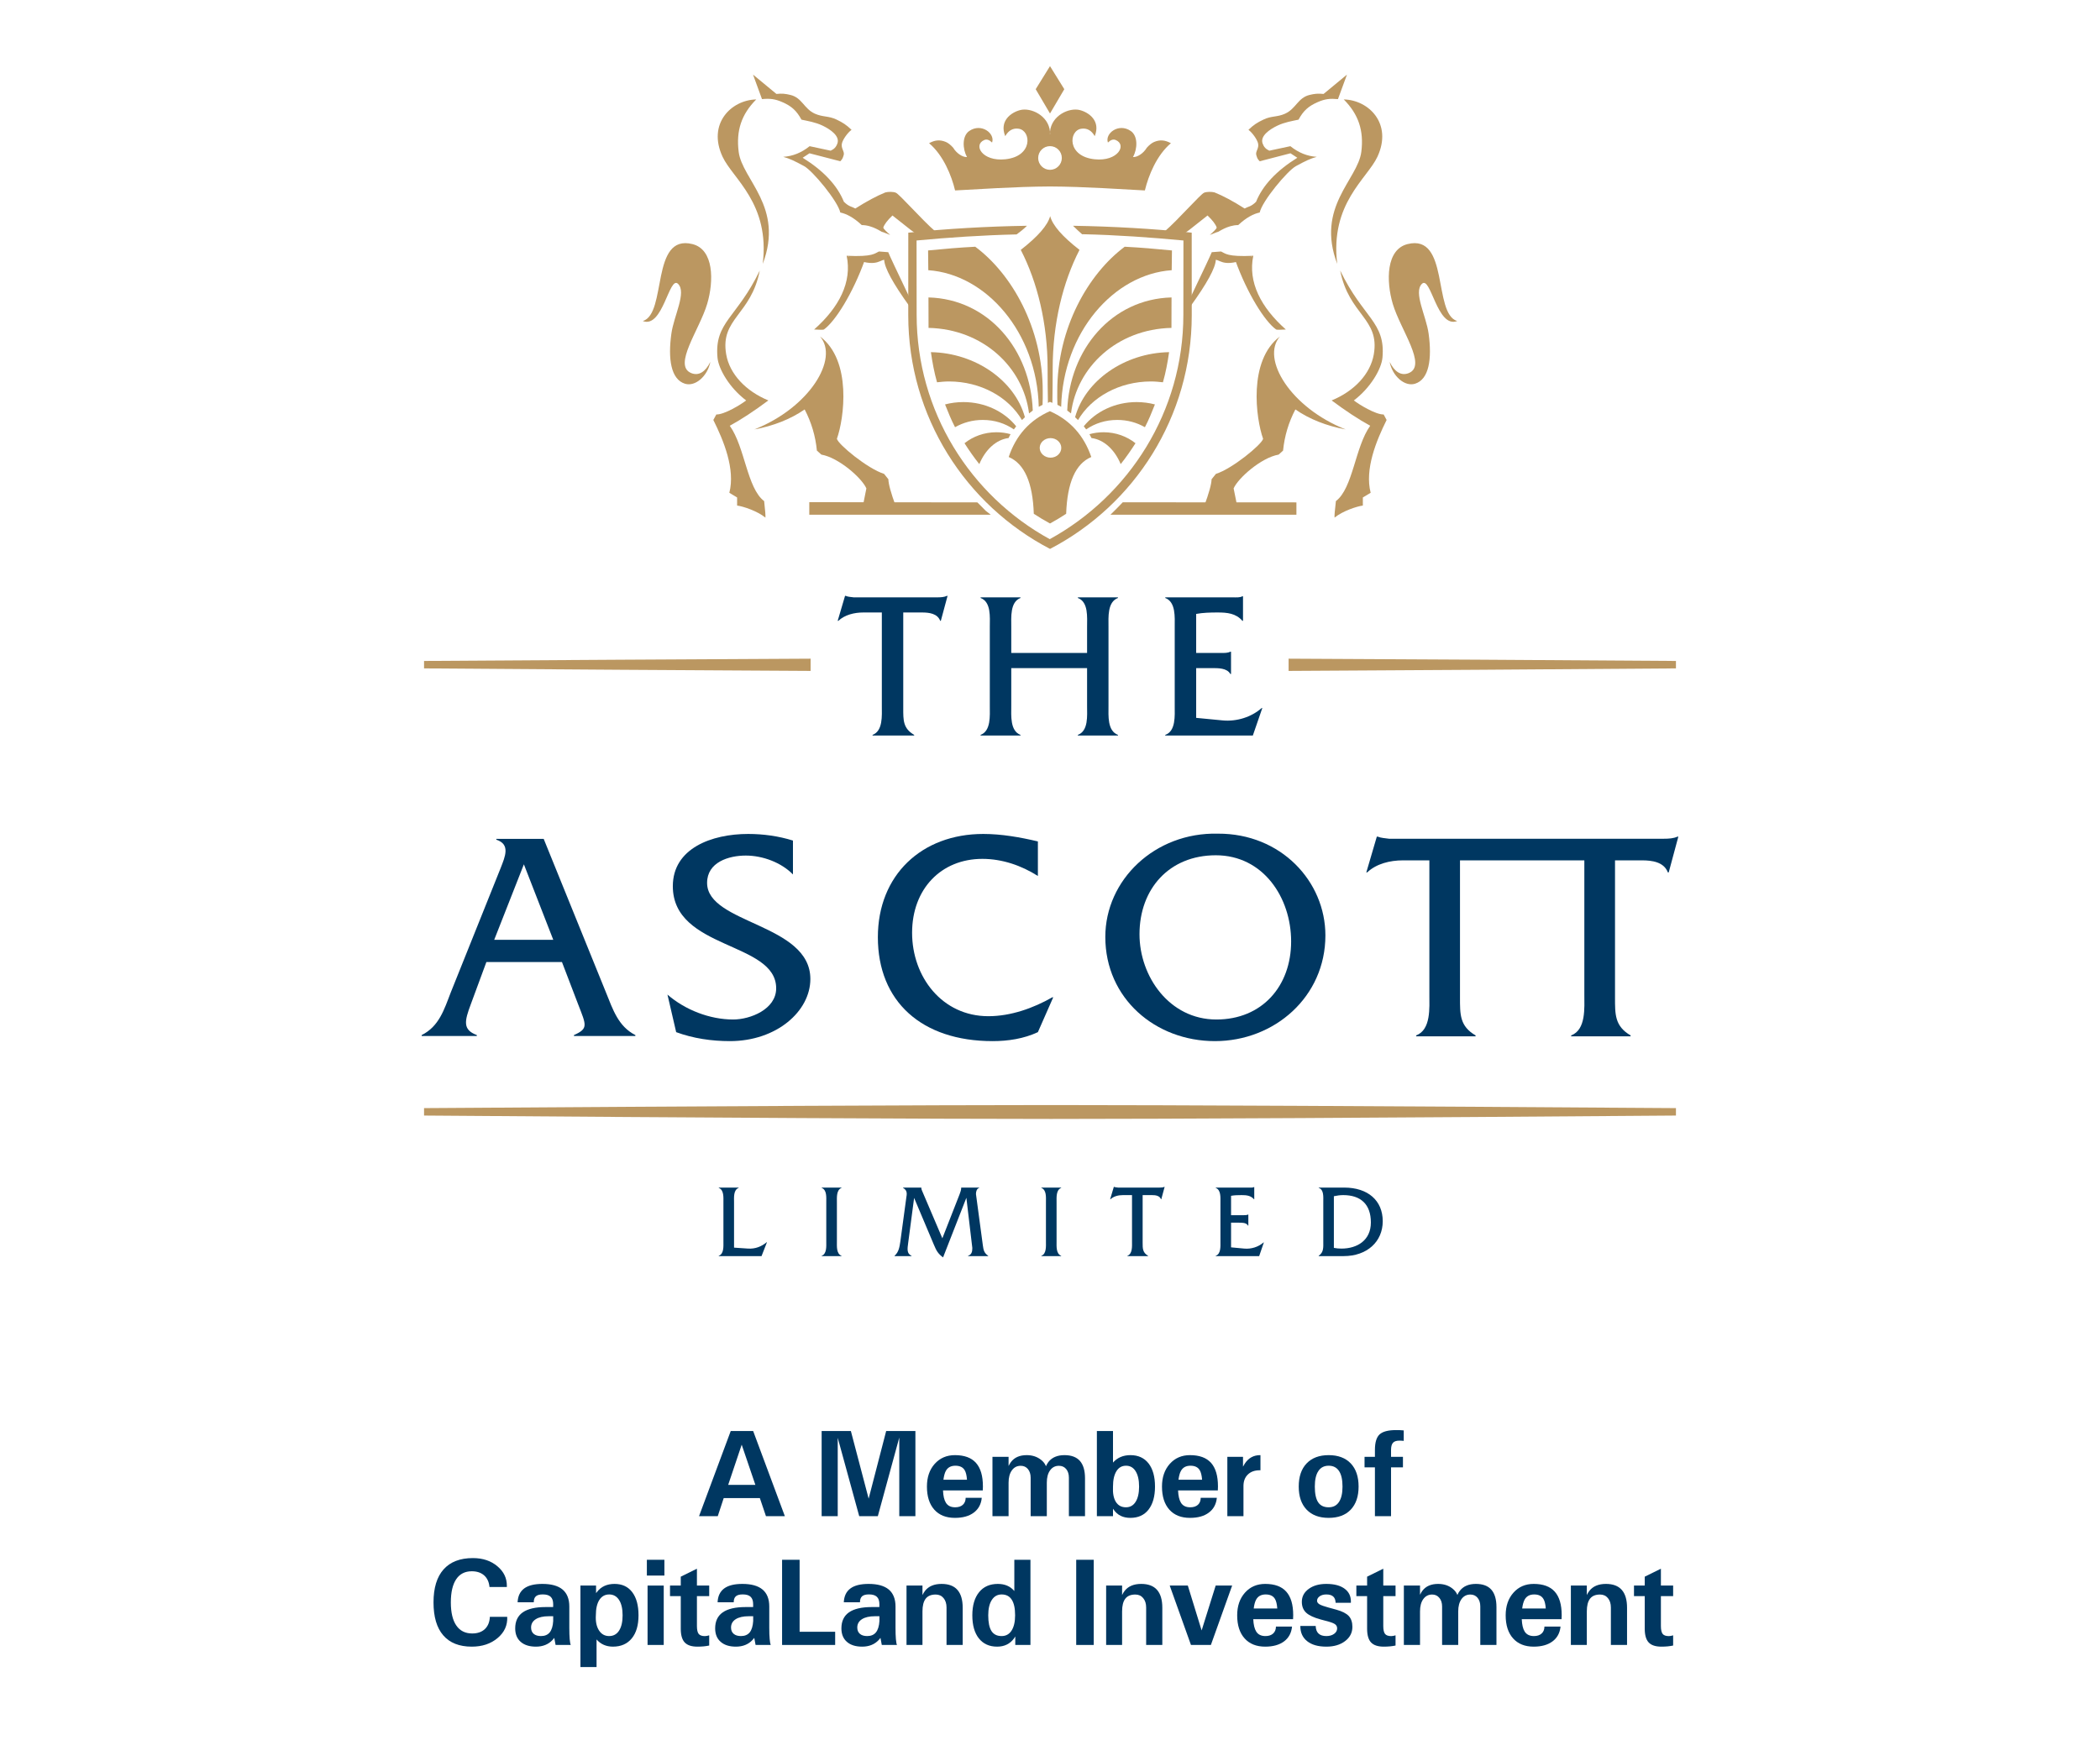 <svg xmlns:xlink="http://www.w3.org/1999/xlink" xmlns="http://www.w3.org/2000/svg" version="1.2" baseProfile="tiny-ps" viewBox="0 0 508 421" width="327" height="271">
	<style>
		tspan { white-space:pre }
		.shp0 { fill: #003761 } 
		.shp1 { fill: #bb9761 } 
	</style>
 <path fill-rule="evenodd" class="shp0" d="M176.77 346.26L182.19 346.26L189.86 366.87L185.29 366.87L183.81 362.49L175.07 362.49L173.63 366.87L169.1 366.87L176.77 346.26ZM176.15 359.3L182.73 359.3L179.42 349.57L176.15 359.3ZM179.42 349.57L179.43 349.54L179.42 349.54L179.42 349.57Z"/>
 <path class="shp0" d="M202.65 366.87L200.71 366.87L198.76 366.87L198.76 346.26L202.29 346.26L205.83 346.26L210.13 362.63L210.13 362.63L214.37 346.26L217.89 346.26L221.44 346.26L221.44 366.87L219.49 366.87L217.54 366.87L217.54 347.81L217.55 347.81L212.35 366.87L210.1 366.87L207.85 366.87L202.66 347.94L202.65 347.94L202.65 366.87Z"/>
 <path fill-rule="evenodd" class="shp0" d="M231 367.28C228.86 367.28 227.2 366.62 226.01 365.29C224.82 363.95 224.23 362.09 224.23 359.71C224.23 357.45 224.85 355.62 226.11 354.21C227.37 352.81 229 352.1 231 352.1C233.28 352.1 234.98 352.72 236.09 353.97C237.21 355.22 237.77 357.11 237.77 359.65L237.77 359.71L237.74 360.64L228.12 360.64C228.17 361.98 228.41 362.97 228.82 363.62C229.28 364.36 230.02 364.72 231.06 364.72C231.85 364.72 232.46 364.52 232.91 364.12C233.36 363.71 233.59 363.15 233.6 362.43L237.49 362.43C237.35 363.96 236.7 365.15 235.57 366C234.43 366.86 232.91 367.28 231 367.28ZM233.92 358.05C233.84 357.01 233.66 356.24 233.37 355.76C232.95 355.03 232.2 354.66 231.11 354.66C230.03 354.66 229.26 355.08 228.8 355.92C228.53 356.41 228.34 357.13 228.22 358.05L233.92 358.05Z"/>
 <path class="shp0" d="M240.08 352.51L242.02 352.51L243.98 352.51L243.98 354.73C244.16 354.36 244.35 354.04 244.57 353.75C245.41 352.65 246.67 352.1 248.37 352.1C249.73 352.1 250.88 352.48 251.83 353.23C252.4 353.67 252.8 354.19 253.02 354.78C253.19 354.4 253.39 354.06 253.62 353.75C254.48 352.65 255.78 352.1 257.51 352.1C259.17 352.1 260.41 352.57 261.24 353.5C262.06 354.43 262.47 355.83 262.47 357.7L262.47 366.87L260.53 366.87L258.57 366.87L258.57 357.56C258.57 356.69 258.35 355.99 257.91 355.46C257.47 354.94 256.89 354.68 256.16 354.68C255.26 354.68 254.55 355.04 254.02 355.78C253.49 356.51 253.23 357.51 253.23 358.75L253.23 366.87L251.28 366.87L249.32 366.87L249.32 357.57C249.32 356.7 249.1 356 248.66 355.47C248.22 354.94 247.64 354.68 246.92 354.68C246.02 354.68 245.31 355.04 244.78 355.78C244.25 356.51 243.98 357.51 243.98 358.75L243.98 366.87L242.04 366.87L240.08 366.87L240.08 352.51Z"/>
 <path fill-rule="evenodd" class="shp0" d="M265.34 346.26L269.24 346.26L269.24 353.9C270.3 352.7 271.7 352.1 273.46 352.1C275.34 352.1 276.8 352.77 277.84 354.1C278.88 355.44 279.4 357.31 279.4 359.71C279.4 362.09 278.87 363.95 277.83 365.29C276.79 366.62 275.32 367.28 273.44 367.28C271.65 367.28 270.29 366.61 269.38 365.26L269.24 365.07L269.24 366.87L265.34 366.87L265.34 346.26ZM272.37 364.72C273.38 364.72 274.16 364.28 274.71 363.4C275.27 362.52 275.55 361.28 275.55 359.71C275.55 358.12 275.27 356.88 274.71 355.99C274.16 355.1 273.38 354.66 272.39 354.66C271.39 354.66 270.62 355.1 270.07 355.98C269.52 356.87 269.24 358.1 269.24 359.69C269.15 361.28 269.38 362.52 269.93 363.41C270.48 364.28 271.29 364.72 272.37 364.72Z"/>
 <path fill-rule="evenodd" class="shp0" d="M287.86 367.28C285.72 367.28 284.06 366.62 282.87 365.29C281.68 363.95 281.09 362.09 281.09 359.71C281.09 357.45 281.72 355.62 282.98 354.21C284.23 352.81 285.86 352.1 287.86 352.1C290.14 352.1 291.84 352.72 292.96 353.97C294.07 355.22 294.63 357.11 294.63 359.65L294.63 359.71L294.6 360.64L284.98 360.64C285.04 361.98 285.27 362.97 285.68 363.62C286.14 364.36 286.89 364.72 287.92 364.72C288.71 364.72 289.33 364.52 289.78 364.12C290.23 363.71 290.45 363.15 290.46 362.43L294.36 362.43C294.21 363.96 293.57 365.15 292.43 366C291.3 366.86 289.77 367.28 287.86 367.28ZM290.79 358.05C290.71 357.01 290.52 356.24 290.23 355.76C289.81 355.03 289.06 354.66 287.98 354.66C286.9 354.66 286.13 355.08 285.67 355.92C285.39 356.41 285.2 357.13 285.08 358.05L290.79 358.05Z"/>
 <path class="shp0" d="M296.9 352.51L298.78 352.51L300.69 352.51L300.69 354.89L301.12 354.15C302.02 352.78 303.26 352.1 304.84 352.1L304.91 352.1L304.91 355.76L304.74 355.76C303.53 355.76 302.57 356.1 301.86 356.79C301.16 357.47 300.8 358.4 300.8 359.57L300.8 366.87L298.86 366.87L296.9 366.87L296.9 352.51Z"/>
 <path fill-rule="evenodd" class="shp0" d="M316.08 365.29C314.8 363.95 314.17 362.09 314.17 359.71C314.17 357.31 314.8 355.44 316.08 354.1C317.35 352.77 319.13 352.1 321.41 352.1C323.7 352.1 325.48 352.77 326.75 354.1C328.02 355.44 328.65 357.31 328.65 359.71C328.65 362.09 328.02 363.95 326.75 365.29C325.48 366.62 323.7 367.28 321.41 367.28C319.13 367.28 317.35 366.62 316.08 365.29ZM323.9 363.44C324.47 362.59 324.76 361.35 324.76 359.71C324.76 358.04 324.48 356.78 323.91 355.93C323.34 355.08 322.51 354.66 321.41 354.66C320.32 354.66 319.48 355.09 318.92 355.95C318.34 356.81 318.06 358.06 318.06 359.71C318.06 361.43 318.33 362.7 318.87 363.51C319.41 364.32 320.26 364.72 321.41 364.72C322.5 364.72 323.33 364.3 323.9 363.44Z"/>
 <path class="shp0" d="M336.5 355.05L336.5 366.87L334.55 366.87L332.6 366.87L332.6 355.05L330.09 355.05L330.09 352.51L332.6 352.51L332.6 350.84C332.6 349.05 332.97 347.8 333.71 347.1C334.46 346.4 335.78 346.04 337.67 346.04C338.34 346.03 338.98 346.06 339.57 346.12L339.57 348.65C339.26 348.61 338.91 348.59 338.53 348.59C337.8 348.59 337.28 348.76 336.97 349.11C336.66 349.45 336.5 350.03 336.5 350.84L336.5 352.51L339.38 352.51L339.38 355.05L336.5 355.05Z"/>
 <path class="shp0" d="M122.7 391.23C122.79 393.27 122.02 394.98 120.37 396.36C118.72 397.75 116.64 398.44 114.13 398.44C111.1 398.44 108.8 397.53 107.23 395.71C105.65 393.89 104.87 391.23 104.87 387.73C104.87 384.23 105.68 381.57 107.3 379.75C108.93 377.92 111.29 377.01 114.4 377.01C116.81 377.01 118.8 377.68 120.37 379.03C121.87 380.3 122.62 381.87 122.61 383.71L122.61 384.01L118.41 384.01C118.3 382.81 117.87 381.87 117.12 381.2C116.36 380.53 115.36 380.2 114.13 380.2C112.48 380.2 111.22 380.84 110.36 382.12C109.5 383.4 109.06 385.27 109.06 387.73C109.06 390.19 109.51 392.06 110.39 393.33C111.27 394.61 112.55 395.25 114.23 395.25C115.51 395.25 116.53 394.9 117.29 394.19C118.04 393.48 118.44 392.49 118.5 391.23L122.7 391.23Z"/>
 <path fill-rule="evenodd" class="shp0" d="M129.65 398.44C128.07 398.44 126.83 398.05 125.95 397.27C125.07 396.5 124.63 395.41 124.63 394.01C124.63 392.29 125.24 391 126.46 390.14C127.69 389.29 129.52 388.86 131.97 388.86L133.81 388.86L133.82 388.2C133.82 387.37 133.62 386.76 133.21 386.38C132.8 385.99 132.17 385.8 131.3 385.8C130.54 385.8 129.98 385.95 129.64 386.25C129.29 386.56 129.12 387.04 129.12 387.7L125.21 387.7C125.28 386.21 125.81 385.1 126.8 384.36C127.8 383.62 129.27 383.26 131.21 383.26C133.37 383.26 135 383.71 136.09 384.62C137.17 385.54 137.72 386.9 137.72 388.73L137.72 393.9C137.72 394.99 137.75 395.89 137.81 396.61C137.88 397.33 137.96 397.8 138.07 398.03L134.4 398.03L134.08 396.32L133.66 396.83C132.65 397.9 131.31 398.44 129.65 398.44ZM133.82 391.08L132.75 391.08C131.4 391.08 130.35 391.32 129.6 391.8C128.85 392.28 128.47 392.95 128.47 393.82C128.47 394.47 128.68 394.98 129.1 395.34C129.52 395.7 130.11 395.88 130.86 395.88C131.79 395.88 132.5 395.58 132.98 394.99C133.46 394.39 133.75 393.47 133.82 392.24L133.82 391.08Z"/>
 <path fill-rule="evenodd" class="shp0" d="M140.41 383.66L144.19 383.66L144.19 385.48L144.37 385.26C145.38 383.92 146.81 383.26 148.66 383.26C150.5 383.26 151.93 383.92 152.94 385.26C153.96 386.6 154.46 388.46 154.46 390.86C154.46 393.25 153.92 395.11 152.83 396.44C151.74 397.77 150.22 398.44 148.26 398.44C146.62 398.43 145.31 397.85 144.31 396.7L144.31 403.38L140.41 403.38L140.41 383.66ZM147.35 395.88C148.39 395.88 149.19 395.44 149.76 394.56C150.33 393.67 150.61 392.44 150.61 390.86C150.61 389.27 150.33 388.03 149.76 387.15C149.19 386.26 148.39 385.81 147.37 385.81C146.34 385.81 145.55 386.26 144.98 387.14C144.42 388.02 144.14 389.26 144.14 390.85C144.05 392.36 144.3 393.57 144.89 394.5C145.48 395.42 146.3 395.88 147.35 395.88Z"/>
 <path class="shp0" d="M156.48 377.42L160.72 377.42L160.72 381.24L156.48 381.24L156.48 377.42ZM156.65 383.66L158.6 383.66L160.56 383.66L160.56 398.03L158.61 398.03L156.65 398.03L156.65 383.66Z"/>
 <path class="shp0" d="M171.56 398.17C170.73 398.35 169.78 398.44 168.72 398.44C167.29 398.44 166.27 398.1 165.63 397.42C165 396.74 164.68 395.64 164.68 394.11L164.68 386.21L162.08 386.21L162.08 383.66L164.68 383.66L164.68 381.51L168.59 379.58L168.59 383.66L171.56 383.66L171.56 386.21L168.59 386.21L168.59 393.44C168.59 394.35 168.73 394.99 169.01 395.35C169.29 395.71 169.8 395.89 170.52 395.89C170.85 395.88 171.19 395.82 171.56 395.7L171.56 398.17Z"/>
 <path fill-rule="evenodd" class="shp0" d="M178.02 398.44C176.44 398.44 175.21 398.05 174.33 397.27C173.44 396.5 173 395.41 173 394.01C173 392.29 173.61 391 174.84 390.14C176.06 389.29 177.9 388.86 180.35 388.86L182.19 388.86L182.19 388.2C182.19 387.37 181.99 386.76 181.58 386.38C181.18 385.99 180.54 385.8 179.67 385.8C178.91 385.8 178.36 385.95 178.01 386.25C177.66 386.56 177.49 387.04 177.49 387.7L173.59 387.7C173.65 386.21 174.19 385.1 175.18 384.36C176.18 383.62 177.64 383.26 179.58 383.26C181.75 383.26 183.37 383.71 184.46 384.62C185.55 385.54 186.09 386.9 186.09 388.73L186.09 393.9C186.09 394.99 186.12 395.89 186.19 396.61C186.25 397.33 186.34 397.8 186.44 398.03L182.78 398.03L182.46 396.32L182.03 396.83C181.03 397.9 179.69 398.44 178.02 398.44ZM182.2 391.08L181.13 391.08C179.78 391.08 178.73 391.32 177.97 391.8C177.22 392.28 176.84 392.95 176.84 393.82C176.84 394.47 177.05 394.98 177.48 395.34C177.9 395.7 178.48 395.88 179.24 395.88C180.17 395.88 180.87 395.58 181.36 394.99C181.84 394.39 182.12 393.47 182.2 392.24L182.2 391.08Z"/>
 <path class="shp0" d="M189.19 398.03L189.19 377.42L191.31 377.42L193.43 377.42L193.43 394.84L202.03 394.84L202.03 396.43L202.03 398.03L189.19 398.03Z"/>
 <path fill-rule="evenodd" class="shp0" d="M208.56 398.44C206.98 398.44 205.74 398.05 204.86 397.27C203.98 396.5 203.54 395.41 203.54 394.01C203.54 392.29 204.15 391 205.37 390.14C206.6 389.29 208.43 388.86 210.88 388.86L212.72 388.86L212.73 388.2C212.73 387.37 212.53 386.76 212.12 386.38C211.71 385.99 211.08 385.8 210.21 385.8C209.45 385.8 208.89 385.95 208.55 386.25C208.2 386.56 208.03 387.04 208.03 387.7L204.12 387.7C204.19 386.21 204.72 385.1 205.72 384.36C206.71 383.62 208.18 383.26 210.12 383.26C212.28 383.26 213.91 383.71 215 384.62C216.08 385.54 216.63 386.9 216.63 388.73L216.63 393.9C216.63 394.99 216.66 395.89 216.72 396.61C216.79 397.33 216.87 397.8 216.98 398.03L213.31 398.03L212.99 396.32L212.57 396.83C211.56 397.9 210.23 398.44 208.56 398.44ZM212.74 391.08L211.66 391.08C210.31 391.08 209.26 391.32 208.51 391.8C207.76 392.28 207.38 392.95 207.38 393.82C207.38 394.47 207.59 394.98 208.01 395.34C208.43 395.7 209.02 395.88 209.77 395.88C210.7 395.88 211.41 395.58 211.89 394.99C212.38 394.39 212.66 393.47 212.74 392.24L212.74 391.08Z"/>
 <path class="shp0" d="M219.29 383.66L221.22 383.66L223.15 383.66L223.15 385.95C223.34 385.57 223.55 385.22 223.79 384.91C224.67 383.81 226 383.26 227.77 383.26C229.48 383.26 230.76 383.74 231.6 384.7C232.45 385.66 232.88 387.1 232.88 389.02L232.88 398.03L230.93 398.03L228.97 398.03L228.97 388.97C228.97 388.03 228.73 387.27 228.25 386.69C227.78 386.12 227.14 385.83 226.35 385.83C225.26 385.83 224.45 386.16 223.93 386.83C223.41 387.5 223.15 388.53 223.15 389.91L223.15 398.03L221.22 398.03L219.29 398.03L219.29 383.66Z"/>
 <path fill-rule="evenodd" class="shp0" d="M241.21 398.44C239.32 398.44 237.85 397.77 236.79 396.44C235.74 395.11 235.21 393.25 235.21 390.86C235.21 388.46 235.76 386.6 236.85 385.26C237.93 383.92 239.45 383.26 241.39 383.26C243.07 383.26 244.4 383.83 245.37 384.98L245.37 377.42L249.27 377.42L249.27 398.03L245.6 398.03L245.6 395.97C245.52 396.13 245.42 396.29 245.31 396.43C244.33 397.77 242.97 398.44 241.21 398.44ZM242.31 385.81C241.28 385.81 240.49 386.26 239.92 387.15C239.35 388.03 239.06 389.27 239.06 390.86C239.06 392.58 239.32 393.84 239.84 394.66C240.37 395.47 241.18 395.88 242.29 395.88C243.33 395.88 244.13 395.44 244.7 394.56C245.27 393.67 245.56 392.44 245.56 390.85C245.56 389.17 245.29 387.91 244.74 387.07C244.2 386.23 243.39 385.81 242.31 385.81Z"/>
 <path class="shp0" d="M260.34 377.42L262.46 377.42L264.58 377.42L264.58 398.03L262.46 398.03L260.34 398.03L260.34 377.42Z"/>
 <path class="shp0" d="M267.58 383.66L269.51 383.66L271.44 383.66L271.44 385.95C271.62 385.57 271.84 385.22 272.08 384.91C272.96 383.81 274.29 383.26 276.06 383.26C277.77 383.26 279.04 383.74 279.89 384.7C280.74 385.66 281.17 387.1 281.17 389.02L281.17 398.03L279.22 398.03L277.26 398.03L277.26 388.97C277.26 388.03 277.02 387.27 276.54 386.69C276.07 386.12 275.43 385.83 274.64 385.83C273.55 385.83 272.74 386.16 272.22 386.83C271.7 387.5 271.44 388.53 271.44 389.91L271.44 398.03L269.51 398.03L267.58 398.03L267.58 383.66Z"/>
 <path class="shp0" d="M282.96 383.66L285.15 383.66L287.34 383.66L290.69 394.55L290.67 394.55L294.08 383.66L296.07 383.66L298.06 383.66L292.92 398.03L290.51 398.03L288.1 398.03L282.96 383.66Z"/>
 <path fill-rule="evenodd" class="shp0" d="M306.06 398.44C303.92 398.44 302.26 397.77 301.07 396.44C299.88 395.11 299.28 393.25 299.28 390.86C299.28 388.61 299.91 386.78 301.17 385.37C302.43 383.96 304.06 383.26 306.06 383.26C308.34 383.26 310.04 383.88 311.15 385.13C312.27 386.38 312.83 388.27 312.83 390.8L312.83 390.86L312.8 391.8L303.17 391.8C303.23 393.13 303.47 394.13 303.88 394.78C304.33 395.51 305.08 395.88 306.11 395.88C306.9 395.88 307.52 395.68 307.97 395.27C308.42 394.87 308.65 394.3 308.66 393.58L312.55 393.58C312.4 395.11 311.76 396.31 310.63 397.16C309.49 398.01 307.97 398.44 306.06 398.44ZM308.98 389.21C308.9 388.16 308.72 387.4 308.43 386.91C308.01 386.18 307.26 385.81 306.17 385.81C305.09 385.81 304.32 386.23 303.86 387.07C303.59 387.57 303.39 388.28 303.28 389.21L308.98 389.21Z"/>
 <path class="shp0" d="M323.09 387.83C323.07 387.15 322.88 386.64 322.51 386.31C322.15 385.98 321.59 385.81 320.84 385.81C320.2 385.81 319.66 385.96 319.24 386.25C318.82 386.55 318.6 386.91 318.6 387.35C318.6 387.67 318.8 387.96 319.2 388.2C319.6 388.43 320.32 388.69 321.35 388.97L323.25 389.49C324.67 389.88 325.67 390.39 326.27 391.02C326.85 391.66 327.15 392.53 327.15 393.65C327.15 395.06 326.56 396.21 325.38 397.1C324.21 397.99 322.7 398.44 320.86 398.44C318.86 398.44 317.31 398 316.21 397.12C315.11 396.25 314.56 395.04 314.56 393.51L314.56 393.44L318.27 393.44C318.3 394.26 318.53 394.87 318.96 395.27C319.39 395.68 320.02 395.88 320.86 395.88C321.61 395.88 322.23 395.7 322.72 395.35C323.21 395 323.46 394.56 323.46 394.02C323.46 393.62 323.31 393.3 323.01 393.06C322.71 392.82 322.18 392.6 321.4 392.38L319.5 391.87C317.84 391.42 316.66 390.87 315.96 390.22C315.26 389.56 314.92 388.69 314.92 387.59C314.92 386.32 315.47 385.28 316.58 384.47C317.68 383.66 319.1 383.26 320.84 383.26C322.79 383.26 324.28 383.66 325.33 384.47C326.3 385.21 326.79 386.22 326.79 387.51L326.78 387.83L323.09 387.83Z"/>
 <path class="shp0" d="M337.59 398.17C336.76 398.35 335.81 398.44 334.75 398.44C333.33 398.44 332.3 398.1 331.66 397.42C331.03 396.74 330.71 395.64 330.71 394.11L330.71 386.21L328.11 386.21L328.11 383.66L330.71 383.66L330.71 381.51L334.62 379.58L334.62 383.66L337.59 383.66L337.59 386.21L334.62 386.21L334.62 393.44C334.62 394.35 334.76 394.99 335.04 395.35C335.32 395.71 335.83 395.89 336.55 395.89C336.88 395.88 337.23 395.82 337.59 395.7L337.59 398.17Z"/>
 <path class="shp0" d="M339.6 383.66L341.55 383.66L343.51 383.66L343.51 385.89C343.68 385.52 343.88 385.19 344.09 384.91C344.93 383.81 346.19 383.26 347.89 383.26C349.25 383.26 350.41 383.63 351.35 384.38C351.92 384.83 352.32 385.35 352.55 385.93C352.71 385.55 352.91 385.21 353.15 384.91C354.01 383.81 355.3 383.26 357.03 383.26C358.69 383.26 359.93 383.72 360.76 384.65C361.58 385.58 362 386.98 362 388.86L362 398.03L360.05 398.03L358.09 398.03L358.09 388.71C358.09 387.84 357.87 387.15 357.43 386.62C356.99 386.09 356.41 385.83 355.69 385.83C354.79 385.83 354.07 386.2 353.54 386.93C353.02 387.67 352.75 388.66 352.75 389.91L352.75 398.03L350.81 398.03L348.85 398.03L348.85 388.73C348.85 387.86 348.63 387.16 348.18 386.63C347.74 386.09 347.16 385.83 346.44 385.83C345.55 385.83 344.83 386.2 344.3 386.93C343.77 387.67 343.51 388.66 343.51 389.91L343.51 398.03L341.56 398.03L339.6 398.03L339.6 383.66Z"/>
 <path fill-rule="evenodd" class="shp0" d="M371 398.44C368.87 398.44 367.21 397.77 366.02 396.44C364.83 395.11 364.23 393.25 364.23 390.86C364.23 388.61 364.86 386.78 366.12 385.37C367.38 383.96 369.01 383.26 371 383.26C373.29 383.26 374.98 383.88 376.1 385.13C377.22 386.38 377.78 388.27 377.78 390.8L377.78 390.86L377.75 391.8L368.12 391.8C368.18 393.13 368.41 394.13 368.82 394.78C369.28 395.51 370.03 395.88 371.06 395.88C371.85 395.88 372.47 395.68 372.92 395.27C373.37 394.87 373.6 394.3 373.61 393.58L377.5 393.58C377.35 395.11 376.71 396.31 375.57 397.16C374.44 398.01 372.91 398.44 371 398.44ZM373.93 389.21C373.85 388.16 373.67 387.4 373.37 386.91C372.95 386.18 372.2 385.81 371.12 385.81C370.04 385.81 369.27 386.23 368.81 387.07C368.54 387.57 368.34 388.28 368.22 389.21L373.93 389.21Z"/>
 <path class="shp0" d="M380 383.66L381.93 383.66L383.86 383.66L383.86 385.95C384.04 385.57 384.26 385.22 384.5 384.91C385.38 383.81 386.71 383.26 388.48 383.26C390.19 383.26 391.46 383.74 392.31 384.7C393.16 385.66 393.59 387.1 393.59 389.02L393.59 398.03L391.64 398.03L389.68 398.03L389.68 388.97C389.68 388.03 389.44 387.27 388.96 386.69C388.49 386.12 387.85 385.83 387.06 385.83C385.97 385.83 385.16 386.16 384.64 386.83C384.12 387.5 383.86 388.53 383.86 389.91L383.86 398.03L381.93 398.03L380 398.03L380 383.66Z"/>
 <path class="shp0" d="M404.74 398.17C403.92 398.35 402.97 398.44 401.91 398.44C400.48 398.44 399.45 398.1 398.82 397.42C398.19 396.74 397.87 395.64 397.87 394.11L397.87 386.21L395.27 386.21L395.27 383.66L397.87 383.66L397.87 381.51L401.78 379.58L401.78 383.66L404.74 383.66L404.74 386.21L401.78 386.21L401.78 393.44C401.78 394.35 401.92 394.99 402.2 395.35C402.48 395.71 402.98 395.89 403.71 395.89C404.04 395.88 404.38 395.82 404.74 395.7L404.74 398.17Z"/>
 <path class="shp1" d="M254.27 270.75C223.96 270.74 173.4 270.47 102.58 269.93L102.58 268.13C173.4 267.65 223.96 267.4 254.27 267.39C284.58 267.4 334.96 267.65 405.42 268.13L405.42 269.93C334.96 270.47 284.58 270.74 254.27 270.75Z"/>
 <path class="shp1" d="M225.19 85.21C236 85.4 245.5 92.12 247.93 100.95L247.22 101.64C243.98 96.11 237.28 92.3 229.56 92.3C228.6 92.3 227.6 92.4 226.67 92.5C226 90.13 225.55 87.71 225.19 85.21Z"/>
 <path class="shp1" d="M228.61 97.86C230.02 97.49 231.5 97.29 233.04 97.29C238.31 97.29 242.98 99.61 245.82 103.15C245.63 103.4 245.43 103.65 245.26 103.9C243.12 102.44 240.59 101.61 237.73 101.61C235.26 101.61 233 102.25 231.03 103.37C230.1 101.6 229.36 99.73 228.61 97.86Z"/>
 <path class="shp1" d="M233.32 107.25C235.38 105.6 238.08 104.59 241.04 104.59C242.24 104.59 243.36 104.75 244.46 105.06C244.26 105.37 244.14 105.69 243.98 105.99C240.91 106.38 238.33 108.87 236.9 112.3C235.64 110.73 234.4 108.95 233.32 107.25Z"/>
 <path class="shp1" d="M224.56 65.38L224.51 60.6C228.81 60.19 231.58 59.93 235.92 59.7C244.76 66.28 252.24 79.36 252.24 94.64C252.24 95.77 252.26 96.85 252.2 97.96C251.88 98.11 251.58 98.26 251.28 98.43C250.85 80.43 238.56 66.35 224.56 65.38Z"/>
 <path class="shp1" d="M282.81 85.21C272 85.4 262.49 92.12 260.07 100.95L260.78 101.64C264.03 96.11 270.72 92.3 278.44 92.3C279.4 92.3 280.4 92.4 281.32 92.5C282 90.13 282.45 87.71 282.81 85.21Z"/>
 <path class="shp1" d="M279.38 97.86C277.98 97.49 276.49 97.29 274.95 97.29C269.69 97.29 265.02 99.61 262.17 103.15C262.38 103.4 262.56 103.65 262.75 103.9C264.88 102.44 267.42 101.61 270.27 101.61C272.74 101.61 275.01 102.25 276.96 103.37C277.89 101.6 278.64 99.73 279.38 97.86Z"/>
 <path class="shp1" d="M274.68 107.25C272.62 105.6 269.92 104.59 266.96 104.59C265.76 104.59 264.63 104.75 263.54 105.06C263.74 105.37 263.86 105.69 264.03 105.99C267.09 106.38 269.68 108.87 271.1 112.3C272.36 110.73 273.59 108.95 274.68 107.25Z"/>
 <path class="shp1" d="M283.44 65.38L283.5 60.6C279.19 60.19 276.42 59.93 272.07 59.7C263.24 66.28 255.76 79.36 255.76 94.64C255.76 95.77 255.74 96.85 255.8 97.96C256.12 98.11 256.42 98.26 256.7 98.43C257.14 80.43 269.44 66.35 283.44 65.38Z"/>
 <path fill-rule="evenodd" class="shp1" d="M253.95 126.64C252.63 125.92 251.34 125.14 250.08 124.32C249.83 116.75 247.8 112.18 244.01 110.58C245.77 105.34 249.09 101.65 253.97 99.49C258.85 101.65 262.19 105.34 263.99 110.58C260.19 112.18 258.17 116.75 257.91 124.32C256.66 125.14 255.37 125.92 254.05 126.64L253.95 126.64ZM254.13 110.74C255.56 110.74 256.73 109.68 256.73 108.37C256.73 107.08 255.56 106.01 254.13 106.01C252.69 106.01 251.51 107.08 251.51 108.37C251.51 109.68 252.69 110.74 254.13 110.74Z"/>
 <path fill-rule="evenodd" class="shp1" d="M254.03 32.48C254.03 32.27 254.02 32.06 254 31.86C253.98 32.06 253.97 32.27 253.98 32.48L254.03 32.48ZM254 31.86C254.37 27.91 258.66 25.96 261.25 26.64C263.45 27.22 266.3 29.28 264.82 32.94C264.02 31.53 262.93 30.94 261.55 31.15C258.52 31.62 258.05 37.84 264.82 38.54C270.44 39.12 272.68 35.03 269.88 33.87C269.29 33.63 268.67 33.84 268.01 34.49C267.23 32.32 270.58 29.67 273.53 31.69C275.32 32.91 275.17 36.05 274.07 38C275.17 38.07 276.64 37.06 277.42 35.74C278.06 35.03 278.66 34.57 279.21 34.34C280.66 33.74 281.86 33.9 283.25 34.65C279.82 37.53 277.83 42.44 276.95 46.08C272.21 45.85 262.49 45.15 254 45.12C245.51 45.15 235.79 45.85 231.04 46.08C230.17 42.44 228.17 37.53 224.75 34.65C226.14 33.89 227.33 33.74 228.79 34.34C229.34 34.57 229.94 35.03 230.58 35.74C231.35 37.06 232.84 38.07 233.92 38C232.84 36.05 232.69 32.91 234.47 31.69C237.42 29.67 240.76 32.32 239.99 34.49C239.33 33.84 238.7 33.63 238.12 33.87C235.33 35.03 237.56 39.12 243.17 38.54C249.94 37.84 249.47 31.62 246.44 31.15C245.07 30.94 243.98 31.53 243.17 32.94C241.7 29.28 244.54 27.22 246.76 26.64C249.33 25.96 253.63 27.91 254 31.86ZM254 41.09C255.58 41.09 256.86 39.8 256.86 38.23C256.86 36.64 255.58 35.36 254 35.36C252.42 35.36 251.14 36.64 251.14 38.23C251.14 39.8 252.42 41.09 254 41.09Z"/>
 <path class="shp1" d="M250.54 21.58L254 16L257.46 21.58L254 27.46L250.54 21.58Z"/>
 <path class="shp1" d="M239.66 124.54L195.77 124.54L195.77 121.51L236.43 121.56C237.1 122.26 237.79 122.95 238.49 123.63L239.66 124.54Z"/>
 <path class="shp1" d="M268.63 124.54C269.37 123.83 270.89 122.29 271.6 121.54L313.61 121.56L313.61 124.54L268.63 124.54Z"/>
 <path class="shp1" d="M261.86 56.67C270.07 56.85 278.59 57.46 286.28 58.19L286.26 76.16C286.26 99.58 273.11 119.95 253.94 130.46C234.77 119.95 221.74 99.58 221.74 76.16L221.72 58.19C229.33 57.47 237.8 56.9 245.93 56.72C246.74 56.1 247.58 55.49 248.43 54.63C238.75 54.78 229.18 55.34 219.72 56.3L219.71 76.26C219.71 100.86 233.61 122.19 254.01 132.82C274.42 122.19 288.29 100.86 288.29 76.26L288.28 56.3C278.82 55.34 269.24 54.78 259.57 54.63C260.41 55.49 261.02 55.99 261.81 56.72L261.86 56.67Z"/>
 <path class="shp1" d="M295.38 60.85L293.13 61.02C292.86 61.72 291.16 65.34 288.04 71.87L287.94 74.17C291.98 68.58 294.04 64.81 294.11 62.86C295.37 63.01 296.42 65.02 303.18 61.89C296.8 62.19 296.42 61.31 295.38 60.85Z"/>
 <path class="shp1" d="M184.51 63.85C186.3 49.23 177.27 43.25 174.8 37.94C171.06 29.94 176.89 24.18 182.94 24.06C179.37 27.64 178.04 31.59 178.69 36.74C179.54 43.5 189.75 50.05 184.51 63.85Z"/>
 <path class="shp1" d="M173.28 100.29L172.56 101.62C175.05 106.6 177.91 113.54 176.43 119.24C176.55 119.31 177.18 119.68 178.31 120.37L178.31 122.33C179.73 122.5 183.24 123.66 185.16 125.25C185.21 124.86 185.11 123.53 184.85 121.25C180.7 118.13 180.21 108.13 176.53 103.02C179.3 101.51 182.41 99.47 185.87 96.89C180.42 94.65 176.48 90.49 175.67 85.74C174.17 77.06 181.7 76.23 183.79 65.46C178.27 76.94 172.81 77.9 173.56 86.49C173.81 89.33 176.53 93.92 180.5 96.89C179.32 97.83 175.22 100.34 173.28 100.29Z"/>
 <path class="shp1" d="M155.5 77.68C161.4 75.9 157.33 56.52 167.5 59.06C172.7 60.35 172.72 67.98 171.07 73.53C169.2 79.83 162.68 88.45 167.23 90.28C169.07 91.02 170.66 89.94 171.84 87.56C171.16 91.03 168.19 93.62 165.7 92.85C162.29 91.8 161.56 86.83 162.41 80.73C163 76.42 166.14 70.74 164.02 68.68C161.87 66.58 160.37 79.56 155.5 77.68Z"/>
 <path class="shp1" d="M213.42 56.12C213.45 56.06 215.3 56.89 215.33 56.82C214.79 56.41 213.59 55.28 213.68 55.04C213.93 54.28 214.67 53.31 215.89 52.14L220.23 55.57L222.18 56.99L226.25 55.98C223.11 53.31 217.51 46.88 216.68 46.62C216.09 46.37 214.86 46.37 214.17 46.56C212.12 47.39 209.7 48.68 206.91 50.45C205.99 49.94 205.39 50.05 204.14 48.82C202.54 44.86 199.22 41.31 194.17 38.17L195.82 37.09L203.27 39.02C203.72 38.52 203.82 38.44 204.1 37.5C204.35 36.63 203.33 35.84 203.69 34.6C203.95 33.67 205 32.16 205.99 31.41C204.74 30.21 203.88 29.65 202.32 28.91C200.42 28.01 199.03 28.36 197.11 27.5C194.48 26.31 194.05 23.67 191.24 22.98C189.94 22.66 189.15 22.59 187.82 22.73L182.16 18.05L184.33 23.98C186.26 23.8 187.47 23.93 189.25 24.71C191.5 25.68 192.7 26.8 193.88 28.95C195.47 29.3 197.21 29.56 198.95 30.38C200.94 31.33 203.21 32.94 202.57 34.71C202.26 35.59 201.79 36.07 200.94 36.46L195.85 35.37C193.91 36.94 191.78 37.8 189.47 37.95C190.98 38.36 192.19 38.93 194.51 40.19C196.57 41.3 202.7 48.69 203.27 51.42C204.72 51.72 206.45 52.58 208.46 54.46C211.15 54.46 213.38 56.26 213.42 56.12Z"/>
 <path class="shp1" d="M209.18 62.98C206.28 71.02 202.05 77.77 199.3 79.73C198.91 79.87 197.73 79.73 196.94 79.73C202.99 74.37 206.16 68.24 204.81 61.87C205.15 62.09 206.61 62.46 209.18 62.98Z"/>
 <path class="shp1" d="M198.36 81.41C206.15 87.22 204.18 101.35 202.45 106.17C202.7 107.49 209.91 113.44 213.86 114.66L214.9 115.96C214.93 117.14 215.53 119.31 216.68 122.45L208.87 121.74L209.58 118.18C208.51 115.7 202.92 110.74 198.69 110L197.61 109.03C197.27 105.51 196.28 102.19 194.65 99.07C191.25 101.43 187.03 103.08 182.47 103.91C195.79 98.66 203.06 86.77 198.36 81.41Z"/>
 <path class="shp1" d="M212.62 60.85L214.87 61.02C215.14 61.72 216.83 65.34 219.96 71.87L220.05 74.17C216.02 68.58 213.96 64.81 213.89 62.86C212.63 63.01 211.58 65.02 204.82 61.89C211.19 62.19 211.58 61.31 212.62 60.85Z"/>
 <path class="shp1" d="M253.99 97.24C253.63 97.36 253.83 97.35 253.5 97.49C253.44 94.64 253.42 92.08 253.42 89.15C253.42 78.27 250.94 68.24 246.93 60.46C251.08 57.23 253.45 54.51 254.04 52.29C254.61 54.51 256.98 57.23 261.14 60.46C257.13 68.24 254.65 78.27 254.65 89.15C254.65 92.08 254.62 94.64 254.58 97.49C254.24 97.35 254.35 97.36 253.99 97.24Z"/>
 <path class="shp1" d="M249.83 99.34C249.52 99.56 249.21 99.79 248.93 100.03C247.53 88.83 237.77 79.63 224.62 79.34C224.62 79.26 224.61 76.8 224.6 71.97C239.1 72.35 249.32 84.6 249.83 99.34Z"/>
 <path class="shp1" d="M258.17 99.34C258.48 99.56 258.78 99.79 259.08 100.03C260.47 88.83 270.23 79.63 283.38 79.34C283.37 79.26 283.38 76.8 283.4 71.97C268.9 72.35 258.67 84.6 258.17 99.34Z"/>
 <path class="shp1" d="M323.48 63.85C321.7 49.23 330.73 43.25 333.2 37.94C336.93 29.94 331.11 24.18 325.06 24.06C328.62 27.64 329.96 31.59 329.31 36.74C328.45 43.5 318.25 50.05 323.48 63.85Z"/>
 <path class="shp1" d="M334.71 100.29L335.43 101.62C332.95 106.6 330.09 113.54 331.57 119.24C331.44 119.31 330.81 119.68 329.68 120.37L329.68 122.33C328.27 122.5 324.76 123.66 322.84 125.25C322.78 124.86 322.89 123.53 323.16 121.25C327.3 118.13 327.79 108.13 331.46 103.02C328.7 101.51 325.59 99.47 322.13 96.89C327.59 94.66 331.51 90.49 332.33 85.74C333.83 77.06 326.3 76.23 324.2 65.46C329.73 76.94 335.18 77.9 334.43 86.49C334.19 89.33 331.46 93.92 327.5 96.89C328.68 97.83 332.78 100.34 334.71 100.29Z"/>
 <path class="shp1" d="M352.5 77.68C346.6 75.9 350.66 56.52 340.5 59.06C335.3 60.35 335.28 67.98 336.92 73.53C338.79 79.83 345.32 88.45 340.77 90.28C338.93 91.02 337.33 89.94 336.16 87.56C336.83 91.03 339.81 93.62 342.3 92.85C345.71 91.8 346.43 86.83 345.59 80.73C345 76.42 341.86 70.74 343.97 68.68C346.12 66.58 347.63 79.56 352.5 77.68Z"/>
 <path class="shp1" d="M294.58 56.12C294.55 56.06 292.7 56.89 292.67 56.82C293.21 56.41 294.4 55.28 294.32 55.04C294.07 54.28 293.33 53.31 292.11 52.14L287.77 55.57L285.81 56.99L281.75 55.98C284.88 53.31 290.49 46.88 291.3 46.62C291.91 46.37 293.14 46.37 293.82 46.56C295.88 47.39 298.3 48.68 301.08 50.45C302 49.94 302.61 50.05 303.85 48.82C305.45 44.86 308.78 41.31 313.83 38.17L312.17 37.09L304.73 39.02C304.27 38.52 304.17 38.44 303.9 37.5C303.64 36.63 304.67 35.84 304.31 34.6C304.04 33.67 303 32.16 302.01 31.41C303.26 30.21 304.11 29.65 305.69 28.91C307.58 28 308.97 28.37 310.88 27.5C313.51 26.3 313.95 23.68 316.75 22.98C318.05 22.66 318.85 22.6 320.18 22.73L325.84 18.05L323.66 23.98C321.73 23.81 320.52 23.93 318.75 24.71C316.5 25.69 315.29 26.8 314.12 28.95C312.52 29.3 310.79 29.56 309.05 30.38C307.05 31.33 304.79 32.94 305.43 34.71C305.74 35.59 306.21 36.06 307.05 36.46L312.15 35.37C314.09 36.94 316.22 37.8 318.53 37.95C317.01 38.36 315.81 38.93 313.5 40.19C311.44 41.3 305.29 48.69 304.73 51.42C303.28 51.72 301.55 52.58 299.53 54.46C296.85 54.46 294.61 56.26 294.58 56.12Z"/>
 <path class="shp1" d="M298.82 62.98C301.72 71.02 305.95 77.77 308.7 79.73C309.09 79.87 310.27 79.73 311.05 79.73C305.01 74.37 301.84 68.24 303.18 61.87C302.85 62.09 301.39 62.46 298.82 62.98Z"/>
 <path class="shp1" d="M309.63 81.41C301.86 87.22 303.82 101.35 305.55 106.17C305.29 107.49 298.09 113.44 294.14 114.66L293.09 115.96C293.06 117.14 292.46 119.31 291.3 122.45L299.14 121.74L298.42 118.18C299.49 115.7 305.07 110.74 309.31 110L310.38 109.03C310.73 105.51 311.72 102.19 313.36 99.07C316.74 101.43 320.97 103.08 325.53 103.91C312.2 98.66 304.94 86.77 309.63 81.41Z"/>
 <path fill-rule="evenodd" class="shp0" d="M320.62 226.35C320.62 241.17 308.33 251.92 293.89 251.92C279.51 251.92 267.38 241.61 267.38 226.71C267.38 212.9 279.36 201.36 294.61 201.72C309.87 201.65 320.62 213.27 320.62 226.35ZM275.65 226.06C275.65 236.23 282.84 246.69 294.25 246.69C305.29 246.69 312.33 238.63 312.33 227.8C312.33 217.19 305.58 206.95 294.11 206.95C282.84 206.95 275.65 215.08 275.65 226.06Z"/>
 <path class="shp0" d="M383.26 208.18L383.26 240.59C383.26 243.85 383.7 249.16 380.07 250.54L380.07 250.76L394.45 250.76L394.45 250.54C390.61 248.29 390.68 245.46 390.68 241.32L390.68 208.18L397.21 208.18C399.6 208.18 402.51 208.55 403.46 211.09L403.67 211.09L406 202.44L405.79 202.44C404.84 202.88 403.67 202.95 402.45 202.95L337.85 202.95L336.03 202.95C335.09 202.8 334.15 202.8 333.27 202.44L333.06 202.44L330.52 211.09L330.73 211.09C332.97 208.98 336.25 208.18 339.37 208.18L345.77 208.18L345.77 240.59C345.77 243.85 346.2 249.16 342.57 250.54L342.57 250.76L356.95 250.76L356.95 250.54C353.1 248.29 353.18 245.46 353.18 241.32L353.18 208.18L383.26 208.18Z"/>
 <path class="shp0" d="M251.07 203.6C246.79 202.59 242.29 201.79 237.86 201.79C222.97 201.79 212.36 211.74 212.36 226.78C212.36 242.33 222.97 251.92 240.11 251.92C243.88 251.92 247.66 251.34 251.07 249.75L254.78 241.32L254.56 241.32C249.98 243.93 244.54 245.89 239.09 245.89C227.9 245.89 220.64 236.38 220.64 225.7C220.64 215.16 227.61 207.82 237.64 207.82C242.43 207.82 247.08 209.42 251.07 211.96L251.07 203.6Z"/>
 <path class="shp0" d="M191.82 203.39C188.33 202.3 184.63 201.79 180.99 201.79C172.14 201.79 162.76 205.28 162.76 214.43C162.76 229.84 187.76 227.8 187.76 239.14C187.76 244.22 181.5 246.69 177.36 246.69C171.7 246.69 165.74 244.37 161.46 240.66L163.57 249.75C167.71 251.27 172.14 251.92 176.56 251.92C187.89 251.92 196.03 244.66 196.03 236.89C196.03 223.44 171.05 223.59 171.05 213.63C171.05 208.62 176.28 207.02 180.41 207.02C184.48 207.02 188.99 208.69 191.82 211.59L191.82 203.39Z"/>
 <path fill-rule="evenodd" class="shp0" d="M117.66 232.78L113.89 243C112.37 247.06 111.87 249.16 115.35 250.46L115.35 250.68L102 250.68L102 250.46C106.21 248.36 107.44 244.3 109.03 240.17L121.15 209.94C122.16 207.32 123.54 204.28 120.06 203.19L120.06 202.98L131.52 202.98L146.6 240.17C148.27 244.3 149.57 248.36 153.7 250.46L153.7 250.68L138.84 250.68L138.84 250.46C142.39 248.87 141.81 248.07 139.85 243L135.94 232.78L117.66 232.78ZM126.73 209.14L119.55 227.41L133.84 227.41L126.73 209.14Z"/>
 <path class="shp1" d="M102.58 159.93L102.58 161.73C134.69 161.97 165.86 162.18 196.09 162.34L196.09 159.38C165.86 159.53 134.69 159.72 102.58 159.93ZM311.72 159.38L311.72 162.34C341.96 162.18 373.19 161.97 405.42 161.73L405.42 159.93C373.19 159.71 341.96 159.52 311.72 159.38Z"/>
 <path class="shp0" d="M218.5 148.2L223.07 148.2C224.75 148.2 226.78 148.45 227.44 150.22L227.59 150.22L229.22 144.18L229.07 144.18C228.41 144.49 227.59 144.54 226.73 144.54L207.77 144.54L206.51 144.54C205.84 144.44 205.19 144.44 204.57 144.18L204.42 144.18L202.64 150.22L202.8 150.22C204.37 148.76 206.66 148.2 208.84 148.2L213.32 148.2L213.32 170.86C213.32 173.15 213.62 176.85 211.08 177.82L211.08 177.97L221.14 177.97L221.14 177.82C218.44 176.24 218.5 174.27 218.5 171.36L218.5 148.2Z"/>
 <path class="shp0" d="M262.97 161.66L262.97 170.86C262.97 173.15 263.33 176.85 260.74 177.82L260.74 177.97L270.44 177.97L270.44 177.82C267.85 176.85 268.15 173.15 268.15 170.86L268.15 151.65C268.15 149.37 267.85 145.66 270.44 144.69L270.44 144.54L260.74 144.54L260.74 144.69C263.33 145.66 262.97 149.37 262.97 151.7L262.97 158L244.63 158L244.63 151.7C244.63 149.37 244.32 145.66 246.86 144.69L246.86 144.54L237.21 144.54L237.21 144.69C239.8 145.66 239.44 149.37 239.44 151.65L239.44 170.86C239.44 173.15 239.75 176.85 237.21 177.82L237.21 177.97L246.86 177.97L246.86 177.82C244.32 176.85 244.63 173.15 244.63 170.86L244.63 161.66L262.97 161.66Z"/>
 <path class="shp0" d="M289.36 161.66L293.11 161.66C294.69 161.66 296.82 161.62 297.63 163.09L297.79 163.09L297.79 157.7L297.63 157.7C297.03 158 296.21 158 295.4 158L289.36 158L289.36 148.55C290.98 148.25 292.76 148.2 294.54 148.2C296.88 148.2 298.96 148.4 300.54 150.22L300.69 150.22L300.69 144.28L300.54 144.28C299.87 144.64 299.01 144.54 298.15 144.54L281.88 144.54L281.88 144.69C284.47 145.66 284.17 149.37 284.17 151.7L284.17 170.86C284.17 173.15 284.47 176.91 281.88 177.82L281.88 177.97L303.07 177.97L305.36 171.32L305.21 171.32C302.67 173.55 299.16 174.62 295.8 174.32L289.36 173.7L289.36 161.66Z"/>
 <path class="shp0" d="M177.57 301.89L177.57 290.91C177.57 289.78 177.39 287.92 178.68 287.44L178.68 287.36L173.87 287.36L173.87 287.44C175.15 287.92 175 289.75 175 290.91L175 300.41C175 301.54 175.15 303.41 173.87 303.86L173.87 303.94L184.22 303.94L185.53 300.59L185.45 300.59C184.19 301.64 182.71 302.22 180.99 302.12L177.57 301.89Z"/>
 <path class="shp0" d="M199.88 300.41C199.88 301.54 200.03 303.41 198.77 303.86L198.77 303.94L203.56 303.94L203.56 303.86C202.3 303.38 202.45 301.54 202.45 300.41L202.45 290.91C202.45 289.78 202.3 287.92 203.56 287.44L203.56 287.36L198.77 287.36L198.77 287.44C200.05 287.92 199.88 289.75 199.88 290.91L199.88 300.41Z"/>
 <path class="shp0" d="M227.96 299.63L223.22 288.52C223.07 288.17 222.87 287.79 222.87 287.39L222.87 287.36L218.46 287.36L218.46 287.44C219.62 288.07 219.34 289.07 219.24 289.78L217.81 300.33C217.6 301.69 217.45 302.93 216.4 303.86L216.4 303.94L220.5 303.94L220.5 303.86C219.32 303.33 219.49 302.22 219.7 300.69L221.13 289.86L225.92 301.21C226.52 302.63 226.87 303.31 228.13 304.26L233.77 289.83L235.21 301.97C235.21 302.83 235.06 303.58 234.18 303.86L234.18 303.94L239.04 303.94L239.04 303.86C238.03 303.15 237.91 302.47 237.75 301.29L236.09 288.92C236.09 288.34 236.27 287.61 236.87 287.44L236.87 287.36L232.52 287.36L232.52 287.39C232.52 287.92 232.34 288.42 232.14 288.95L227.96 299.63Z"/>
 <path class="shp0" d="M253.02 300.41C253.02 301.54 253.17 303.41 251.91 303.86L251.91 303.94L256.7 303.94L256.7 303.86C255.44 303.38 255.59 301.54 255.59 300.41L255.59 290.91C255.59 289.78 255.44 287.92 256.7 287.44L256.7 287.36L251.91 287.36L251.91 287.44C253.19 287.92 253.02 289.75 253.02 290.91L253.02 300.41Z"/>
 <path class="shp0" d="M276.41 289.18L278.68 289.18C279.51 289.18 280.52 289.3 280.85 290.18L280.92 290.18L281.73 287.19L281.65 287.19C281.32 287.34 280.92 287.36 280.49 287.36L271.1 287.36L270.47 287.36C270.14 287.31 269.81 287.31 269.51 287.19L269.44 287.19L268.55 290.18L268.63 290.18C269.41 289.45 270.54 289.18 271.63 289.18L273.84 289.18L273.84 300.41C273.84 301.54 273.99 303.38 272.73 303.86L272.73 303.94L277.72 303.94L277.72 303.86C276.39 303.08 276.41 302.1 276.41 300.66L276.41 289.18Z"/>
 <path class="shp0" d="M297.8 295.85L299.66 295.85C300.44 295.85 301.5 295.82 301.9 296.56L301.98 296.56L301.98 293.89L301.9 293.89C301.6 294.04 301.2 294.04 300.79 294.04L297.8 294.04L297.8 289.35C298.6 289.2 299.48 289.18 300.37 289.18C301.52 289.18 302.56 289.28 303.34 290.18L303.41 290.18L303.41 287.24L303.34 287.24C303.01 287.41 302.58 287.36 302.15 287.36L294.09 287.36L294.09 287.44C295.38 287.92 295.23 289.75 295.23 290.91L295.23 300.41C295.23 301.54 295.38 303.41 294.09 303.86L294.09 303.94L304.6 303.94L305.73 300.64L305.65 300.64C304.4 301.74 302.66 302.27 301 302.12L297.8 301.82L297.8 295.85Z"/>
 <path fill-rule="evenodd" class="shp0" d="M320.11 290.81C320.11 289.65 320.28 287.82 319 287.44L319 287.36L325.17 287.36C330.91 287.36 334.49 290.49 334.49 295.5C334.49 300.46 330.68 303.94 325.04 303.94L319 303.94L319 303.86C320.26 303 320.11 301.79 320.11 300.31L320.11 290.81ZM322.67 301.95C323.28 302.07 323.88 302.12 324.51 302.12C328.27 302.12 331.62 300.16 331.62 295.8C331.62 291.39 329.15 289.18 324.94 289.18C324.19 289.18 323.43 289.28 322.67 289.45L322.67 301.95Z"/>
</svg>